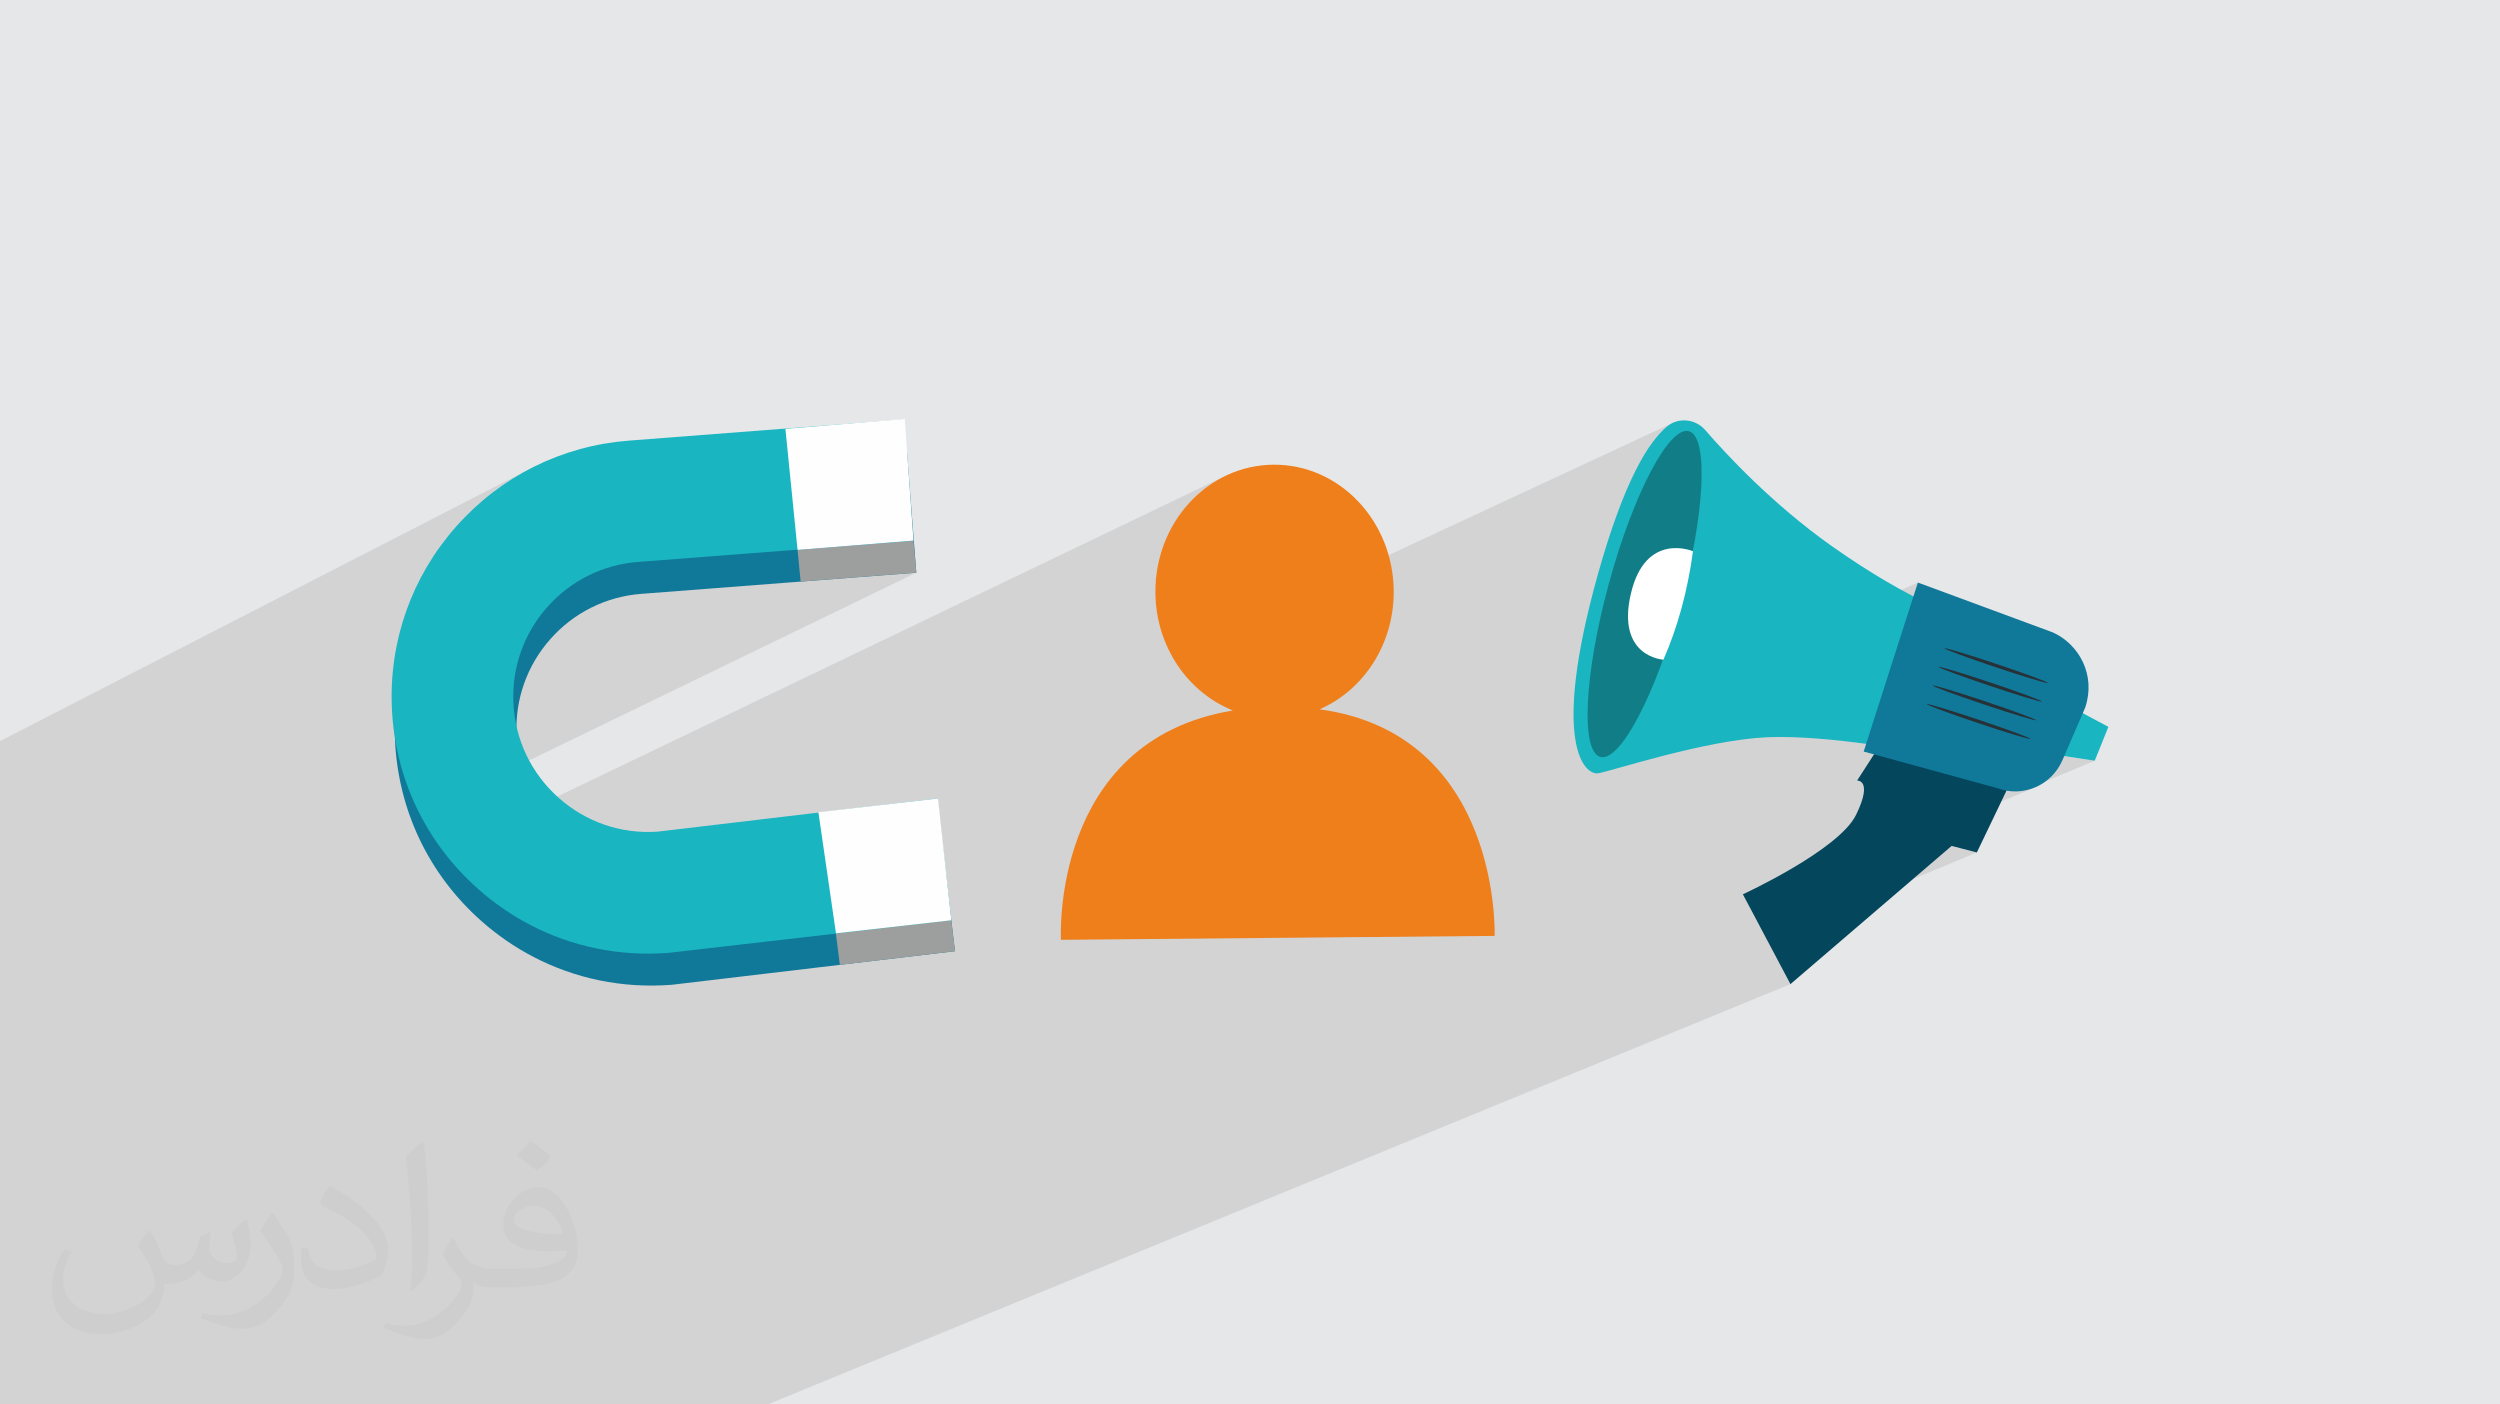 <?xml version="1.0" encoding="UTF-8"?>
<!DOCTYPE svg PUBLIC "-//W3C//DTD SVG 1.1//EN" "http://www.w3.org/Graphics/SVG/1.1/DTD/svg11.dtd">
<!-- Creator: CorelDRAW 2020 (64-Bit) -->
<svg xmlns="http://www.w3.org/2000/svg" xml:space="preserve" width="94.192mm" height="52.917mm" version="1.1" style="shape-rendering:geometricPrecision; text-rendering:geometricPrecision; image-rendering:optimizeQuality; fill-rule:evenodd; clip-rule:evenodd"
viewBox="0 0 9404.92 5283.66"
 xmlns:xlink="http://www.w3.org/1999/xlink"
 xmlns:xodm="http://www.corel.com/coreldraw/odm/2003">
 <defs>
  <style type="text/css">
   <![CDATA[
    .fil0 {fill:#E6E7E8}
    .fil7 {fill:#FEFEFE;fill-rule:nonzero}
    .fil5 {fill:#9D9E9E;fill-rule:nonzero}
    .fil3 {fill:#EF7F1A;fill-rule:nonzero}
    .fil4 {fill:#107899;fill-rule:nonzero}
    .fil8 {fill:#04465C;fill-rule:nonzero}
    .fil6 {fill:#19B5C1;fill-rule:nonzero}
    .fil11 {fill:#263138;fill-rule:nonzero}
    .fil10 {fill:white;fill-rule:nonzero}
    .fil2 {fill:#373435;fill-opacity:0.031}
    .fil1 {fill:#2B2A29;fill-opacity:0.102}
    .fil9 {fill:black;fill-rule:nonzero;fill-opacity:0.302}
   ]]>
  </style>
 </defs>
 <g id="Layer_x0020_1">
  <polygon class="fil0" points="-0,0 9404.92,0 9404.92,5283.66 -0,5283.66 "/>
  <polygon class="fil1" points="1360.01,5283.66 1295.13,5283.66 1282.41,5283.66 1174.55,5283.66 1142.01,5283.66 1129.35,5283.66 1054.9,5283.66 1009.34,5283.66 890.23,5283.66 861.06,5283.66 772,5283.66 580.2,5283.66 481.04,5283.66 211.74,5283.66 49.82,5283.66 -0,5283.66 -0,5264.45 -0,5184.04 -0,5110.88 -0,5072.69 -0,5068.28 -0,4960.08 -0,4938.32 -0,4919.99 -0,4912.42 -0,4897.56 -0,4857.52 -0,4855.73 -0,4796.04 -0,4766.13 -0,4740.23 -0,4738.44 -0,4570.77 -0,4562.83 -0,4533.69 -0,4523.3 -0,4520.06 -0,4491.03 -0,4414.69 -0,4316.56 -0,4282.38 -0,4196.87 -0,4002.73 -0,3825.85 -0,3711.01 -0,3710.98 -0,3546.91 -0,3517.5 -0,3430.46 -0,3396.52 -0,3391.42 -0,3312.39 -0,3272.75 -0,3105.5 -0,2979.35 -0,2907.46 -0,2858.97 -0,2787.97 1988.68,1766 1968.43,1776.99 1948.45,1788.47 1928.75,1800.43 1909.31,1812.89 1890.17,1825.82 1871.32,1839.22 1852.77,1853.08 1834.52,1867.41 1816.6,1882.21 1799,1897.47 1781.73,1913.17 1764.81,1929.33 1748.22,1945.93 1732,1962.98 1716.14,1980.46 1700.71,1998.32 1685.75,2016.49 1671.27,2034.95 1657.28,2053.71 1648.82,2065.64 2020.99,1875.63 2000.49,1886.13 1980.25,1897.13 1960.27,1908.61 1940.56,1920.57 1921.13,1933.02 1901.99,1945.95 1883.14,1959.35 1864.59,1973.22 1846.34,1987.55 1828.42,2002.35 1810.82,2017.61 1793.55,2033.31 1776.63,2049.47 1760.05,2066.07 1743.82,2083.12 1727.96,2100.6 1712.53,2118.46 1697.57,2136.63 1683.09,2155.09 1669.1,2173.85 1655.6,2192.89 1642.58,2212.21 1630.07,2231.79 1618.05,2251.63 1606.53,2271.72 1595.5,2292.06 1590.22,2302.39 2954.65,1613.33 3000.3,2067.73 3285.51,2045.76 3286.61,2045.67 3436.5,2033.63 3447.17,2154.35 1578.24,3060.58 1588.2,3079.61 1599.83,3100.53 1611.99,3121.16 1624.67,3141.5 1637.88,3161.54 1651.61,3181.27 1665.86,3200.69 1667.28,3202.53 4616.05,1787.27 4596.29,1797.03 4577.06,1807.76 4558.4,1819.45 4540.33,1832.05 4522.87,1845.54 4506.08,1859.87 4489.95,1875.05 4474.54,1891.03 4459.85,1907.76 4445.92,1925.24 4432.79,1943.42 4420.47,1962.28 4408.99,1981.78 4398.38,2001.9 4388.68,2022.61 4379.9,2043.87 4372.08,2065.65 4365.24,2087.93 4359.42,2110.67 4354.63,2133.85 4350.91,2157.43 4348.29,2181.39 4346.79,2205.68 4346.44,2230.29 4346.97,2249.27 4348.19,2268.06 4350.06,2286.62 4352.61,2304.96 4355.81,2323.06 4359.63,2340.91 4364.07,2358.49 4369.13,2375.78 4374.77,2392.79 4380.99,2409.49 4387.79,2425.88 4395.13,2441.92 4403.01,2457.62 4408.65,2467.89 6296.56,1589.09 6287.41,1593.45 6278.61,1598.8 6270.25,1605.15 6263.9,1610.69 6257.41,1616.76 6250.78,1623.37 6244,1630.56 6237.09,1638.34 6230.05,1646.75 6222.88,1655.79 6215.57,1665.52 6208.15,1675.93 6203.69,1682.51 6323.15,1627.05 6331.25,1623.51 6339.07,1621.5 6346.57,1621.05 6353.73,1622.18 6360.46,1624.92 6366.66,1629.19 6372.35,1634.97 6377.53,1642.21 6382.2,1650.88 6386.36,1660.93 6390.01,1672.31 6393.14,1684.98 6395.79,1698.92 6397.91,1714.08 6399.55,1730.4 6400.69,1747.86 6401.33,1766.43 6401.48,1786.04 6401.14,1806.65 6400.3,1828.25 6398.97,1850.78 6397.17,1874.19 6394.87,1898.45 6392.09,1923.52 6388.84,1949.36 6385.11,1975.92 6380.9,2003.17 6376.22,2031.07 6371.05,2059.56 6368.36,2073.47 6369.01,2073.72 6367.04,2087.82 6364.97,2101.83 6362.8,2115.75 6360.53,2129.59 6358.16,2143.33 6355.7,2156.98 6353.14,2170.54 6350.48,2184.02 6347.71,2197.42 6344.85,2210.72 6341.9,2223.94 6338.84,2237.07 6335.7,2250.11 6332.45,2263.06 6329.11,2275.93 6325.66,2288.72 6322.13,2301.42 6318.49,2314.03 6314.77,2326.56 6310.95,2339 6307.03,2351.35 6303.02,2363.62 6298.91,2375.81 6294.71,2387.91 6290.42,2399.94 6286.02,2411.87 6281.54,2423.72 6276.97,2435.49 6272.29,2447.18 6267.53,2458.78 6262.68,2470.3 6257.74,2481.73 6255.75,2482.62 6246.4,2508.02 6236.32,2534.41 6226.14,2560 6215.91,2584.75 6205.64,2608.63 6195.33,2631.61 6189.37,2644.34 7214.96,2191.51 7106.57,2529.61 7315.3,2438.87 7316.49,2438.6 7319.64,2439 7324.61,2440.04 7331.32,2441.68 7339.68,2443.91 7349.56,2446.69 7360.9,2449.98 7373.58,2453.77 7387.5,2458.01 7402.57,2462.68 7418.69,2467.75 7435.75,2473.21 7453.67,2479 7472.33,2485.1 7491.65,2491.48 7511.52,2498.11 7531.38,2504.81 7550.64,2511.37 7569.21,2517.76 7586.99,2523.95 7603.9,2529.9 7619.82,2535.57 7634.66,2540.93 7648.34,2545.95 7660.73,2550.57 7671.77,2554.78 7681.34,2558.54 7689.35,2561.8 7695.7,2564.54 7700.3,2566.71 7703.06,2568.29 7703.86,2569.24 7609.18,2609.75 7612.49,2610.95 7626.16,2615.96 7638.56,2620.58 7649.59,2624.8 7659.16,2628.55 7667.17,2631.82 7673.52,2634.55 7678.13,2636.73 7680.88,2638.31 7681.68,2639.25 7586.83,2679.7 7590.31,2680.96 7603.99,2685.97 7616.38,2690.6 7627.41,2694.81 7636.99,2698.56 7645,2701.83 7651.35,2704.57 7655.95,2706.74 7658.71,2708.32 7659.5,2709.27 7564.49,2749.66 7568.14,2750.98 7581.81,2755.99 7594.21,2760.61 7605.25,2764.82 7614.81,2768.58 7615.66,2768.92 7827.75,2678.96 7756.76,2842.96 7880.29,2861.84 7610.94,2974.82 7622.16,2972.91 7639.59,2968.22 7656.49,2961.93 6582.12,3412.42 6619.81,3483.63 7341.92,3182.32 7436.82,3206.98 6647.17,3535.3 6735.56,3702.26 2887.65,5283.66 2442.03,5283.66 2305.84,5283.66 2119.42,5283.66 2106.5,5283.66 1999.84,5283.66 1994.39,5283.66 1960.38,5283.66 1744.48,5283.66 1726.61,5283.66 1686.77,5283.66 1603.46,5283.66 1488.5,5283.66 1483.58,5283.66 1482.5,5283.66 1481.27,5283.66 1416.61,5283.66 "/>
  <path class="fil2" d="M564.26 4628.75c17.95,27.21 29.6,53.36 40.96,82.43 8.45,16.91 12.93,48.09 52.57,48.09 11.61,0 28.28,-3.42 43.06,-11.61 16.63,-8.73 29.32,-21.94 35.94,-42l15.85 -53.36 38.57 -19.02 2.64 2.64c-5.27,20.09 -6.59,39.36 -6.59,54.43 0,44.63 38.57,61.56 69.22,61.56 17.95,0 34.09,-8.73 34.09,-25.11 0,-21.13 -8.98,-57.06 -20.62,-89.29 17.95,-17.95 35.94,-35.94 56.53,-50.47l3.17 1.6c8.98,38.04 14,75.56 14,100.66 0,24.57 -10.83,51.79 -19.81,69.49 -18.49,34.87 -51.25,62.62 -90.87,62.62 -30.1,0 -63.65,-15.07 -86.66,-43.06l-1.32 0c-21.66,26.96 -55.22,51.25 -108.86,51.25l-16.63 0c-2.64,35.41 -10.29,60.49 -21.94,82.95 -31.95,62.34 -126.81,106.47 -216.1,106.47 -124.17,0 -186.51,-71.59 -186.51,-166.96 0,-58.91 19.27,-113.6 48.88,-152.42l24.29 10.04c-18.49,35.41 -30.91,68.68 -30.91,101.45 0,89.29 72.66,131.83 156.4,131.83 77.68,0 173.83,-49.41 191.28,-106.72 -6.59,-62.62 -30.1,-91.93 -66.04,-148.99 10.83,-19.02 24.83,-38.04 42.28,-58.38l3.17 0 0 0 0 0 -0.02 -0.09zm1432.14 -336.04c26.15,16.39 51.79,35.66 76.87,57.85 -14,19.81 -31.45,37.79 -53.11,53.64 -25.11,-20.34 -50.19,-37.79 -75.84,-56.27 17.42,-19.55 34.62,-38.29 52.04,-55.22l0 0 0 0 0 0 0 0 0 0 0.03 0zm13.47 244.11c-42.28,0 -76.87,27.75 -76.87,48.34 0,44.13 84.53,57.85 185.72,57.31 -12.68,-51.79 -57.06,-105.68 -108.86,-105.68l0.01 0.03zm-94.86 236.19c54.96,0 103.04,-1.6 139.74,-10.83 40.96,-10.29 75.56,-30.91 75.56,-45.17 0,-3.7 0,-8.19 -1.32,-11.89 -22.98,2.11 -49.41,2.11 -72.38,2.11 -74.49,0 -131.55,-16.91 -154.02,-58.66 -5.55,-11.61 -9.51,-24.57 -9.51,-39.36 0,-40.43 17.42,-79.79 48.09,-107 25.61,-22.45 53.89,-36.44 82.67,-36.44 52.04,0 93.51,41.75 122.57,107.54 15.85,35.94 26.68,77.4 26.68,129.72 0,34.87 -9.51,64.19 -31.17,85.85 -40.43,39.11 -114.92,53.89 -229.04,53.89l-51.79 0 0 0 -13.47 0c-28.28,0 -48.62,-5.02 -64.72,-17.42l-2.64 0c0.79,6.59 1.32,12.93 1.32,19.02 0,25.61 -8.45,58.38 -25.61,84.53 -50.72,75.3 -105.68,108.04 -153.24,108.04 -48.09,0 -107,-18.49 -160.11,-42.54l9.51 -18.49c17.17,7.13 40.96,11.89 73.7,11.89 85.85,0 198.66,-82.43 212.66,-163 -3.17,-6.59 -8.98,-15.32 -17.17,-24.57 -25.11,-29.85 -40.96,-54.68 -55.75,-80.83 12.68,-25.11 24.29,-45.17 35.13,-63.4l4.49 -0.53c36.72,74.77 69.99,117.55 144.23,117.55l11.61 0 0 0 53.89 0 0 0 0 0 0 0 0 0 0 0 0.09 0.01zm-371.98 79c6.34,-34.34 6.87,-72.91 6.87,-108.86l0 -53.36c0,-99.6 -12.68,-244.36 -22.98,-338.68 17.95,-19.27 43.06,-42 62.87,-57.31l5.81 1.6c13.47,118.62 16.63,256 16.63,383.06 0,33.3 -1.32,65.79 -4.49,89.55 -1.85,30.1 -19.27,52.83 -56.53,87.7l-8.19 -3.7zm-382.8 -157.19c1.85,46.77 24.83,83.49 105.15,83.49 49.93,0 92.19,-12.93 138.96,-35.13 8.45,-3.7 12.93,-8.73 12.93,-12.93 0,-29.32 -22.45,-68.15 -60.23,-103.55 -36.72,-33.3 -85.34,-62.62 -130.76,-82.18 -15.6,-6.59 -20.62,-13.47 -20.62,-20.09 0,-13.47 17.95,-41.75 32.77,-62.09l5.02 -0.53c52.04,27.21 110.17,67.64 153.24,112.53 39.11,41.47 63.4,83.49 63.4,129.19 0,33.81 -10.29,65.51 -26.96,95.11 -57.06,28.79 -117.83,50.72 -178.06,50.72 -73.17,0 -123.1,-34.34 -123.1,-114.92 0,-8.73 0,-22.19 3.17,-39.64l25.11 0 0 0 0 0 0 0 0 0 0 0 -0.02 0zm-132.37 -132.9l45.45 73.45c16.63,27.21 32.23,56.81 32.23,103.55l0 59.7c0,48.34 -30.91,100.13 -80.83,151.38 -39.11,34.62 -73.7,49.41 -105.68,49.41 -47.55,0 -101.98,-14.79 -164.85,-41.75l7.13 -18.49c19.81,5.27 42.79,9.77 71.06,9.77 90.36,-0.53 182.8,-66.57 225.08,-147.15 5.02,-9.26 6.87,-17.95 6.87,-24.04 0,-9.26 -5.02,-19.55 -8.98,-28.79 -22.98,-43.31 -48.62,-82.95 -76.87,-119.68 14.79,-23.25 29.6,-45.7 45.7,-67.9l3.7 0.53 0 0 0 0 0 0 0 0 0 0 -0.02 0.01z"/>
  <g id="_1744329160576">
   <path class="fil3" d="M4964.29 2668.35c164.94,-71.83 280.59,-244.53 278.79,-446.1 -2.5,-264.05 -205.26,-476.34 -452.91,-474.1 -247.54,2.21 -446.24,218.09 -443.73,482.15 1.94,203.49 123.08,374.96 291.74,442.51 -688.48,113.34 -646.96,862.73 -646.96,862.73l1631.53 -14.75c0,0 26.83,-758.49 -658.45,-852.44z"/>
   <g>
    <path class="fil4" d="M2007.29 3600.08c-70.3,-36.55 -136.6,-82.12 -197.54,-136.22 -197.06,-175.03 -312.04,-416.41 -323.73,-679.71 -11.19,-251.97 74.74,-494.72 241.94,-683.55 167.21,-188.82 397.78,-303.48 649.25,-322.86l1034.81 -79.71 35.15 456.32 -1034.8 79.72c-132.37,10.19 -253.75,70.55 -341.76,169.94 -88.03,99.4 -133.26,227.19 -127.36,359.83 6.14,138.61 66.67,265.68 170.41,357.8 102.6,91.12 234.14,136.2 370.85,127.27l1054.26 -125.01 53.88 454.49 -1064.7 126.25 -5.01 0.37c-181.58,13.47 -358.59,-23.23 -515.65,-104.92z"/>
    <polygon class="fil5" points="3142.01,3492.54 3159.54,3629.74 3592.65,3578.38 3578.12,3457.53 "/>
    <polygon class="fil5" points="3000.39,2068.66 3011.93,2187.88 3447.17,2154.35 3436.5,2033.63 "/>
    <path class="fil6" d="M1995.47 3479.94c-70.3,-36.55 -136.6,-82.12 -197.53,-136.23 -197.07,-175.02 -312.04,-416.4 -323.74,-679.7 -11.18,-251.97 74.74,-494.72 241.94,-683.55 167.21,-188.82 397.79,-303.48 649.26,-322.86l1034.8 -79.71 35.16 456.32 -1034.8 79.72c-132.37,10.19 -253.76,70.55 -341.77,169.94 -88.03,99.4 -133.25,227.19 -127.36,359.83 6.15,138.61 66.67,265.68 170.41,357.8 102.61,91.12 234.14,136.2 370.85,127.27l1054.26 -125 51.91 458.29 -1062.73 122.44 -5.01 0.37c-181.57,13.47 -358.59,-23.24 -515.65,-104.92z"/>
    <polygon class="fil7" points="2954.65,1613.33 3000.39,2068.66 3436.5,2033.63 3403.54,1575.93 "/>
    <polygon class="fil7" points="3078.73,3055.42 3144.87,3511.19 3578.86,3462.05 3528.85,3003.77 "/>
   </g>
   <g>
    <path class="fil8" d="M7618.24 2828.73l-181.42 378.26 -94.9 -24.66 -606.36 519.93 -178.91 -337.92c0,0 361.1,-166.15 425.89,-298.99 64.77,-132.83 3.88,-128.97 3.88,-128.97l150.03 -232.77 481.78 125.12z"/>
    <path class="fil6" d="M7383.7 2324.48c0,0 -190.22,-55.88 -494.48,-271.41 -222.51,-157.62 -396.47,-345.34 -473.89,-434.83 -37.17,-42.98 -101.72,-49.65 -145.08,-13.09 -66.91,56.41 -159.2,198.04 -259.73,558 -177.23,634.63 -50.08,755.32 3.24,745.73 53.32,-9.6 404.23,-125.58 635.13,-135.44 230.9,-9.85 582.81,58.88 582.81,58.88l152.01 -507.83z"/>
    <polygon class="fil6" points="7880.29,2861.84 7756.76,2842.96 7827.75,2678.96 7931.68,2734.42 "/>
    <path class="fil4" d="M7844.28 2662.37l-55.3 127.74 -30.18 69.71c-41.39,95.62 -149.46,141.71 -245.95,104.87l-501.72 -137.38 203.82 -635.8 507.84 187.65c97.44,43.88 163.49,159.52 121.49,283.21z"/>
    <path class="fil9" d="M6052.04 2197.21c-92.09,338.38 -106.33,629.54 -31.81,650.34 74.52,20.79 209.59,-236.67 301.69,-575.05 92.08,-338.37 106.33,-629.53 31.81,-650.32 -74.53,-20.79 -209.59,236.65 -301.69,575.03z"/>
    <path class="fil10" d="M6369.01 2073.72c0,0 -179.2,-76.63 -234.01,160.95 -54.79,237.58 122.73,247.07 122.73,247.07 53.25,-121.56 90.8,-257.14 111.27,-408.01z"/>
    <path class="fil11" d="M7315.3 2438.87c-1.08,3.3 85.04,35.14 192.33,71.13 107.32,36.01 195.16,62.53 196.23,59.24 1.08,-3.29 -85.02,-35.13 -192.34,-71.13 -107.29,-36 -195.14,-62.52 -196.22,-59.24z"/>
    <path class="fil11" d="M7293.12 2508.88c-1.07,3.3 85.04,35.14 192.33,71.13 107.32,36.01 195.16,62.53 196.23,59.24 1.08,-3.29 -85.02,-35.13 -192.34,-71.13 -107.29,-36 -195.14,-62.52 -196.22,-59.24z"/>
    <path class="fil11" d="M7270.95 2578.9c-1.08,3.29 85.04,35.14 192.32,71.13 107.33,36.01 195.16,62.53 196.23,59.24 1.08,-3.29 -85.02,-35.13 -192.34,-71.13 -107.28,-36 -195.14,-62.53 -196.21,-59.24z"/>
    <path class="fil11" d="M7248.78 2648.91c-1.08,3.29 85.04,35.14 192.32,71.13 107.33,36.01 195.16,62.53 196.24,59.24 1.07,-3.29 -85.03,-35.13 -192.34,-71.13 -107.29,-36.01 -195.15,-62.53 -196.22,-59.24z"/>
   </g>
  </g>
 </g>
</svg>
